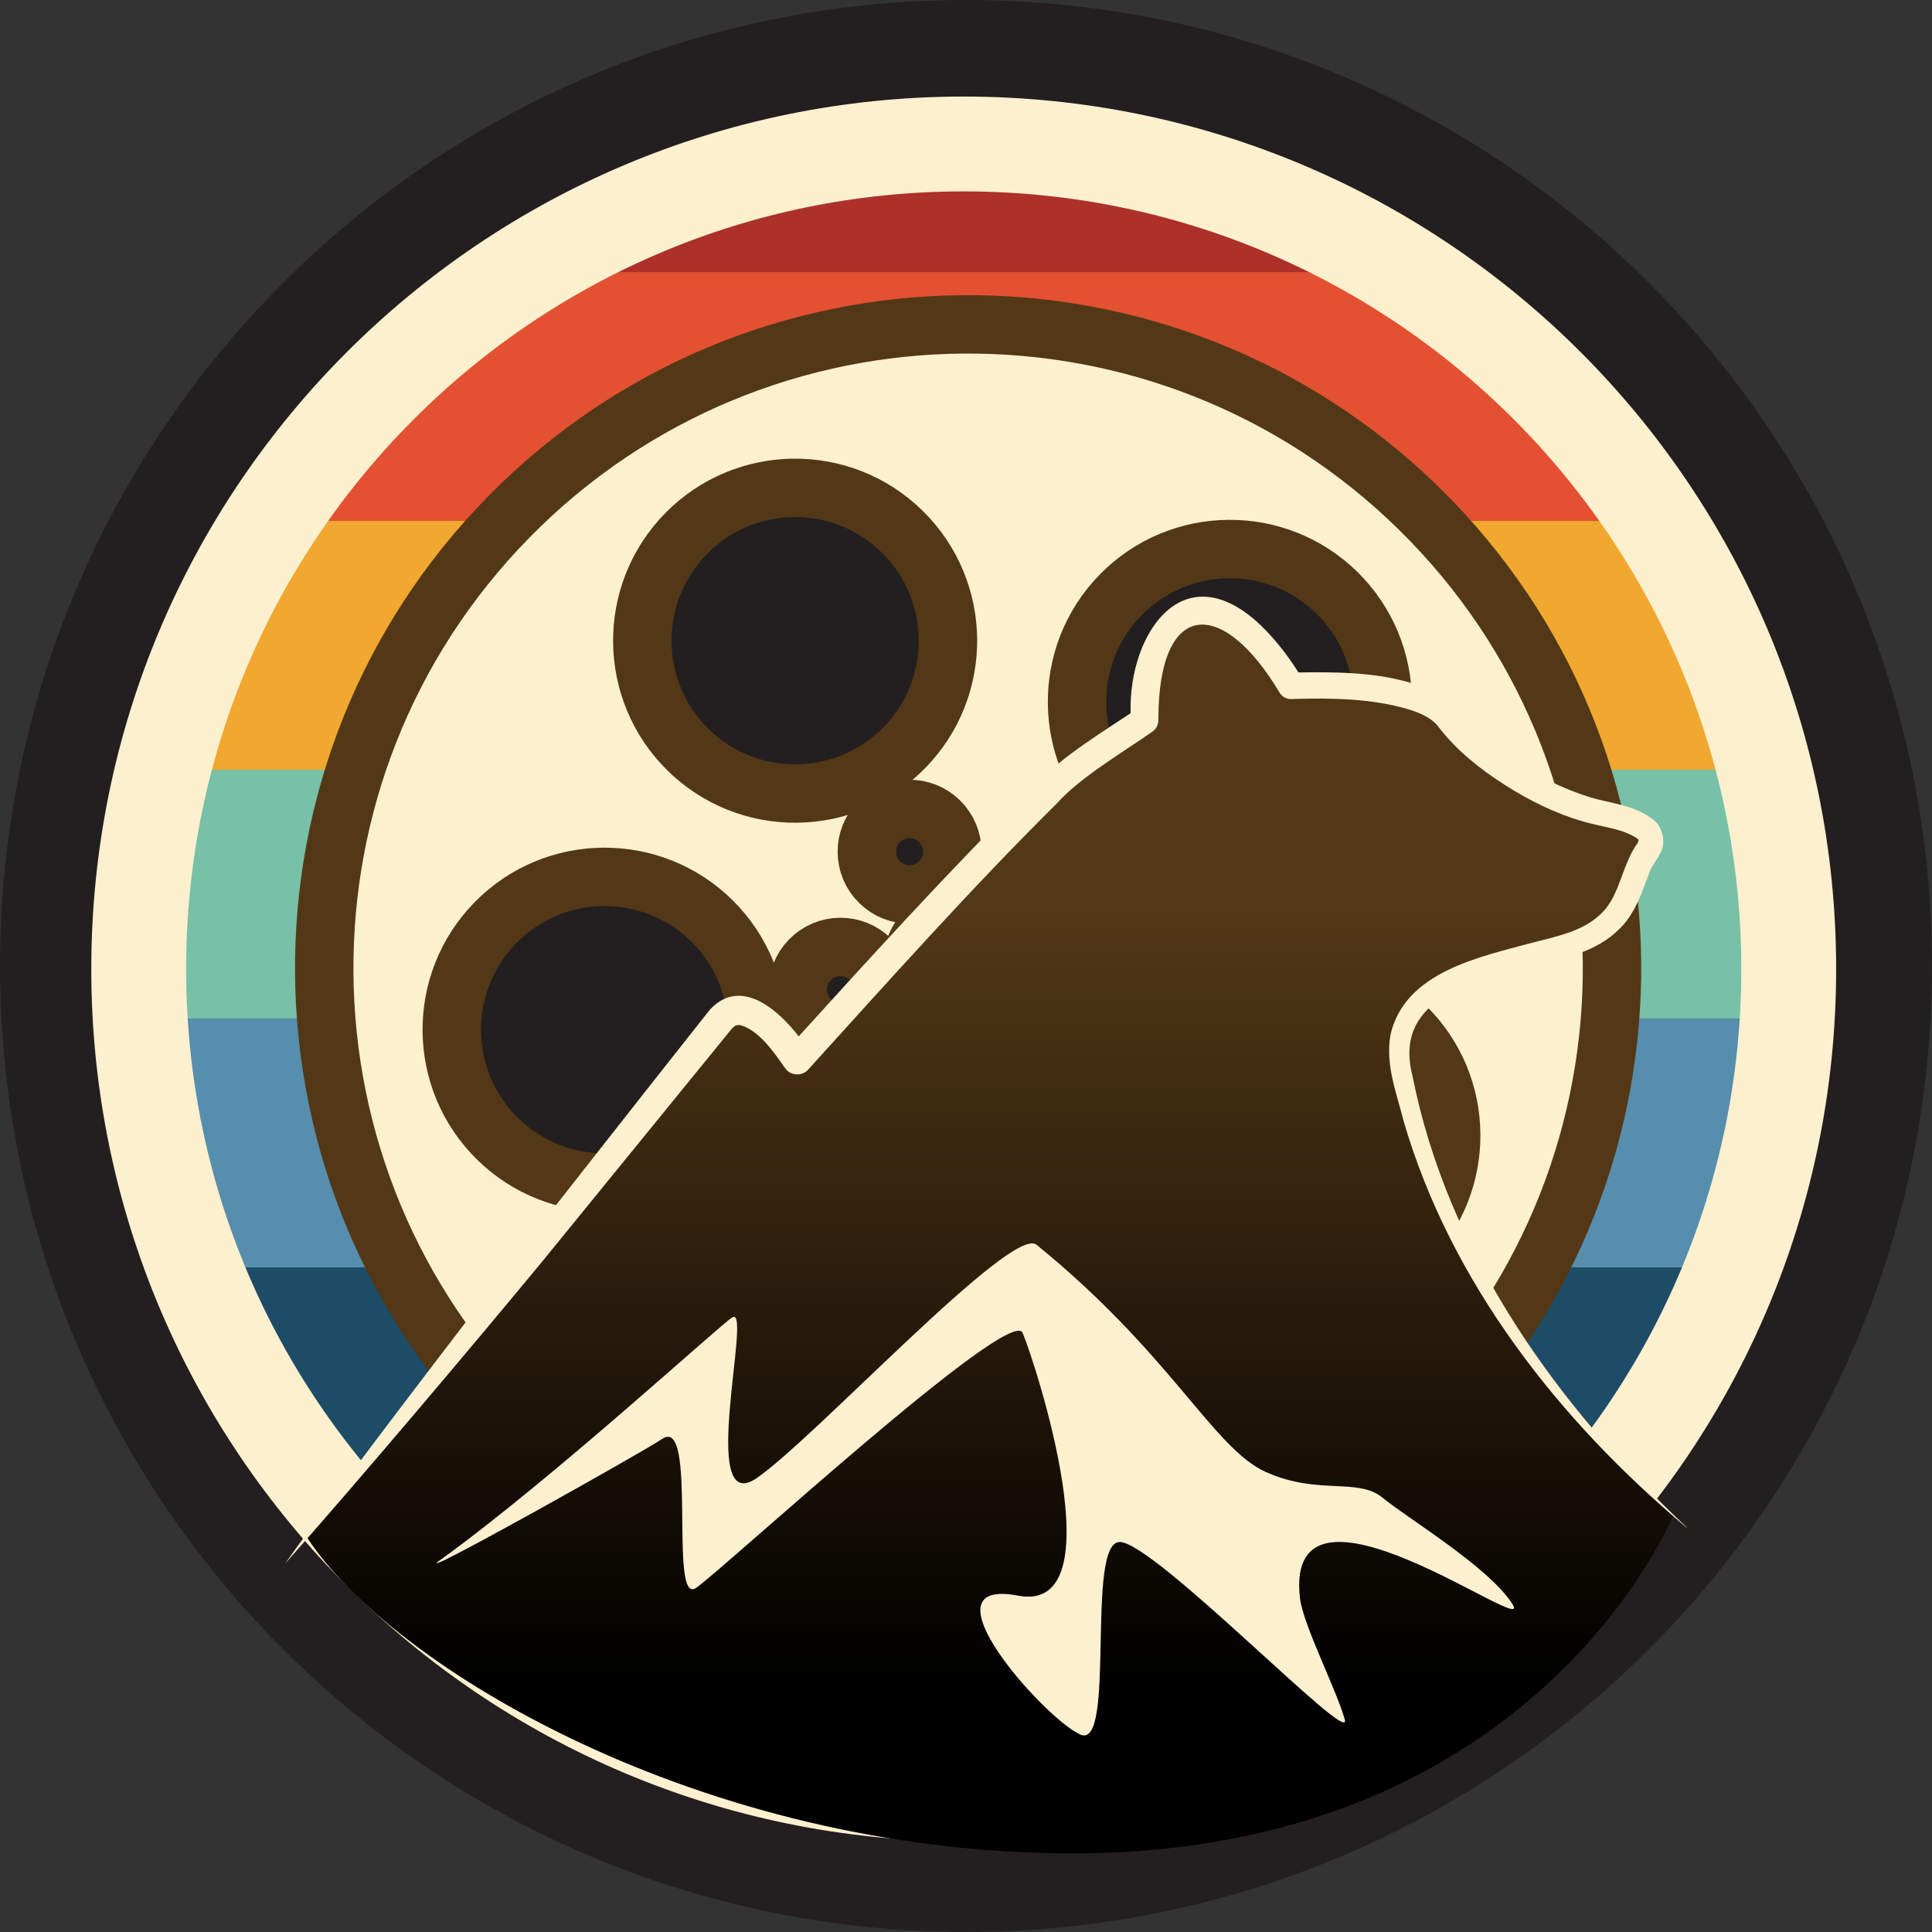<?xml version="1.0" encoding="utf-8"?>
<svg xmlns="http://www.w3.org/2000/svg" fill="none" height="100%" overflow="visible" preserveAspectRatio="none" style="display: block;" viewBox="0 0 44 44" width="100%">
<rect x="0" y="0" width="44" height="44" fill="#333333" stroke="none"/>
<g clip-path="url(#clip0_0_15051)" id="BBFF_Circle_Icon_Primary 1">
<g id="Layer 1">
<g id="Round Icon 01">
<path d="M22 44C34.15 44 44 34.15 44 22C44 9.85 34.15 0 22 0C9.85 0 0 9.85 0 22C0 34.15 9.85 44 22 44Z" fill="#231F20" id="Vector"/>
<g id="Group">
<path d="M4.555 28.864H39.445C40.147 27.091 40.589 25.185 40.718 23.196H3.282C3.414 25.185 3.853 27.091 4.555 28.864Z" fill="#578EAD" id="Vector_2"/>
<path d="M3.24 21.945C3.24 22.364 3.256 22.783 3.282 23.196H40.718C40.744 22.783 40.76 22.364 40.76 21.945C40.76 20.424 40.576 18.947 40.234 17.528H3.762C3.421 18.944 3.237 20.424 3.237 21.945H3.24Z" fill="#78C0A8" id="Vector_3"/>
<path d="M22 40.708C29.918 40.708 36.691 35.802 39.445 28.864H4.555C7.309 35.802 14.082 40.708 22 40.708Z" fill="#1D4C66" id="Vector_4"/>
<path d="M11.803 6.196H32.2C29.264 4.291 25.762 3.185 22.003 3.185C18.244 3.185 14.74 4.291 11.806 6.196H11.803Z" fill="#AD3029" id="Vector_5"/>
<path d="M6.177 11.864H37.826C36.379 9.598 34.457 7.66 32.2 6.196H11.803C9.546 7.66 7.625 9.594 6.177 11.864Z" fill="#E35132" id="Vector_6"/>
<path d="M3.762 17.532H40.238C39.744 15.494 38.922 13.582 37.826 11.864H6.177C5.081 13.582 4.256 15.491 3.766 17.532H3.762Z" fill="#F0A830" id="Vector_7"/>
</g>
<path d="M22 35.815C29.63 35.815 35.815 29.63 35.815 22C35.815 14.37 29.63 8.186 22 8.186C14.37 8.186 8.186 14.37 8.186 22C8.186 29.63 14.37 35.815 22 35.815Z" fill="#231F20" id="Vector_8"/>
<path d="M21.948 40.857C32.325 40.857 40.737 32.445 40.737 22.068C40.737 11.691 32.325 3.279 21.948 3.279C11.572 3.279 3.159 11.691 3.159 22.068C3.159 32.445 11.572 40.857 21.948 40.857Z" id="Vector_9" stroke="#FDF0CF" stroke-miterlimit="10" stroke-width="2.16"/>
<path d="M32.329 11.593C26.552 5.916 17.267 5.996 11.59 11.771C5.913 17.548 5.993 26.829 11.767 32.507C17.544 38.184 26.829 38.103 32.507 32.329C38.184 26.552 38.103 17.27 32.329 11.593ZM25.482 24.079C25.105 24.463 24.489 24.47 24.105 24.092C23.722 23.715 23.715 23.099 24.092 22.716C24.47 22.332 25.085 22.326 25.469 22.703C25.853 23.08 25.859 23.696 25.482 24.079ZM30.45 13.502C31.82 14.849 31.839 17.055 30.492 18.425C29.144 19.795 26.939 19.814 25.569 18.467C24.199 17.119 24.179 14.914 25.527 13.544C26.875 12.174 29.08 12.154 30.45 13.502ZM24.879 20.643C24.502 21.026 23.886 21.033 23.502 20.656C23.119 20.278 23.112 19.663 23.489 19.279C23.867 18.895 24.482 18.889 24.866 19.266C25.25 19.643 25.256 20.259 24.879 20.643ZM21.397 18.702C21.781 19.079 21.787 19.695 21.41 20.078C21.033 20.462 20.417 20.469 20.033 20.091C19.65 19.714 19.643 19.099 20.02 18.715C20.398 18.331 21.014 18.325 21.397 18.702ZM15.626 12.151C16.974 10.781 19.179 10.761 20.549 12.109C21.919 13.457 21.939 15.662 20.591 17.032C19.244 18.402 17.038 18.422 15.668 17.074C14.298 15.726 14.279 13.521 15.626 12.151ZM11.329 25.933C9.959 24.586 9.939 22.38 11.287 21.01C12.634 19.64 14.84 19.621 16.21 20.968C17.58 22.316 17.599 24.521 16.252 25.891C14.904 27.261 12.699 27.281 11.329 25.933ZM18.46 23.235C18.076 22.858 18.07 22.242 18.447 21.858C18.824 21.474 19.44 21.468 19.824 21.845C20.207 22.223 20.214 22.838 19.837 23.222C19.46 23.605 18.844 23.612 18.46 23.235ZM21.139 22.974C20.63 22.471 20.62 21.652 21.123 21.139C21.626 20.63 22.445 20.62 22.957 21.123C23.467 21.626 23.477 22.445 22.974 22.957C22.471 23.467 21.652 23.477 21.139 22.974ZM20.933 24.302C21.31 23.918 21.926 23.912 22.309 24.289C22.693 24.666 22.7 25.282 22.322 25.666C21.945 26.049 21.329 26.056 20.946 25.678C20.562 25.301 20.556 24.686 20.933 24.302ZM18.357 32.919C16.987 31.572 16.968 29.367 18.315 27.997C19.663 26.626 21.868 26.607 23.238 27.955C24.608 29.302 24.628 31.507 23.28 32.877C21.932 34.248 19.727 34.267 18.357 32.919ZM27.129 28.341C25.759 26.994 25.74 24.789 27.087 23.419C28.435 22.048 30.64 22.029 32.01 23.377C33.38 24.724 33.4 26.929 32.052 28.299C30.705 29.67 28.499 29.689 27.129 28.341Z" fill="#FDF0CF" id="Vector_10" stroke="#533817" stroke-miterlimit="10" stroke-width="1.33"/>
<path d="M38.097 34.519C38.097 34.519 34.238 31.127 32.504 26.546C31.669 24.341 30.962 22.068 36.166 21.404C37.423 21.242 37.249 19.956 37.581 19.502C37.913 19.047 37.791 18.757 36.582 18.509C35.373 18.26 33.79 17.267 33.126 16.358C32.458 15.449 29.544 15.613 29.544 15.613C29.544 15.613 28.335 13.505 27.213 13.96C26.088 14.414 26.214 16.4 26.214 16.4C26.214 16.4 25.84 16.648 24.798 17.351C23.757 18.054 18.302 24.134 18.302 24.134C18.302 24.134 17.212 22.387 16.532 23.244C13.16 27.494 6.97 34.98 6.97 34.98C8.875 37.955 15.994 42.208 24.428 42.208C35.002 42.208 38.1 34.519 38.1 34.519H38.097Z" fill="url(#paint0_linear_0_15051)" id="Vector_11"/>
<path d="M38.407 34.786C35.502 32.346 33.035 29.206 31.962 25.517C31.801 24.869 31.546 24.253 31.669 23.557C32.001 22.132 33.7 21.794 34.892 21.471C35.46 21.323 36.069 21.21 36.482 20.791C36.901 20.378 36.94 19.682 37.297 19.198C37.317 19.153 37.317 19.131 37.317 19.131C37.317 19.131 37.317 19.121 37.285 19.095C36.936 18.863 36.501 18.841 36.053 18.708C35.408 18.521 34.818 18.225 34.267 17.873C33.716 17.519 33.193 17.113 32.768 16.564C32.636 16.378 32.397 16.258 32.123 16.168C31.265 15.904 30.311 15.891 29.415 15.92C29.299 15.926 29.193 15.865 29.138 15.768C27.835 13.589 26.381 13.65 26.381 16.384C26.388 16.5 26.33 16.606 26.243 16.664C25.591 17.122 24.605 17.699 24.073 18.293C22.113 20.236 20.262 22.313 18.405 24.36C18.26 24.524 17.986 24.498 17.873 24.315C17.616 23.951 17.287 23.47 16.867 23.348C16.78 23.338 16.748 23.344 16.664 23.431L15.243 25.176L12.377 28.696C10.697 30.73 8.224 33.658 6.493 35.611C7.992 33.493 10.352 30.456 11.948 28.354L14.753 24.785L16.171 22.99C16.987 22.122 18.006 23.27 18.441 23.957L17.909 23.912C19.782 21.849 21.645 19.788 23.631 17.831C24.189 17.216 25.208 16.613 25.898 16.142L25.759 16.423C25.611 14.566 26.894 12.509 28.715 14.243C29.096 14.614 29.396 15.017 29.666 15.468L29.389 15.317C30.54 15.301 31.752 15.281 32.807 15.823C32.965 15.91 33.135 16.058 33.245 16.213C33.974 17.119 35.112 17.812 36.221 18.16C36.669 18.296 37.236 18.331 37.662 18.676C37.865 18.821 37.949 19.211 37.813 19.427C37.733 19.601 37.646 19.669 37.578 19.834C37.401 20.285 37.259 20.794 36.872 21.165C36.611 21.423 36.292 21.594 35.966 21.71C34.519 22.197 31.61 22.332 32.168 24.502C32.968 28.532 35.453 32.01 38.419 34.789L38.407 34.786Z" fill="#FDF0CF" id="Vector_12"/>
<path d="M10.033 35.524C12.605 33.667 16.442 30.131 16.684 29.998C17.138 29.75 15.875 34.609 17.241 33.658C18.605 32.707 23.044 27.893 23.605 28.348C26.681 30.846 27.629 32.981 28.825 33.522C30.021 34.061 30.924 33.642 31.491 34.112C32.059 34.583 33.896 35.676 34.444 36.53C34.992 37.385 29.235 33.071 29.605 36.392C29.673 36.998 30.447 38.503 30.627 39.164C30.808 39.825 26.288 35.118 25.501 35.118C24.715 35.118 25.427 39.873 24.602 39.503C23.776 39.132 20.913 35.908 23.186 36.34C25.459 36.772 23.564 31.004 23.29 30.356C23.015 29.708 16.49 35.724 15.852 36.163C15.217 36.601 15.904 32.197 15.075 32.774C14.711 33.029 9.201 36.121 10.03 35.524H10.033Z" fill="#FDF0CF" id="Vector_13"/>
</g>
</g>
</g>
<defs>
<linearGradient gradientUnits="userSpaceOnUse" id="paint0_linear_0_15051" x1="22.532" x2="22.532" y1="38.329" y2="20.765">
<stop/>
<stop offset="1" stop-color="#533817"/>
</linearGradient>
<clipPath id="clip0_0_15051">
<rect fill="white" height="44" width="44"/>
</clipPath>
</defs>
</svg>